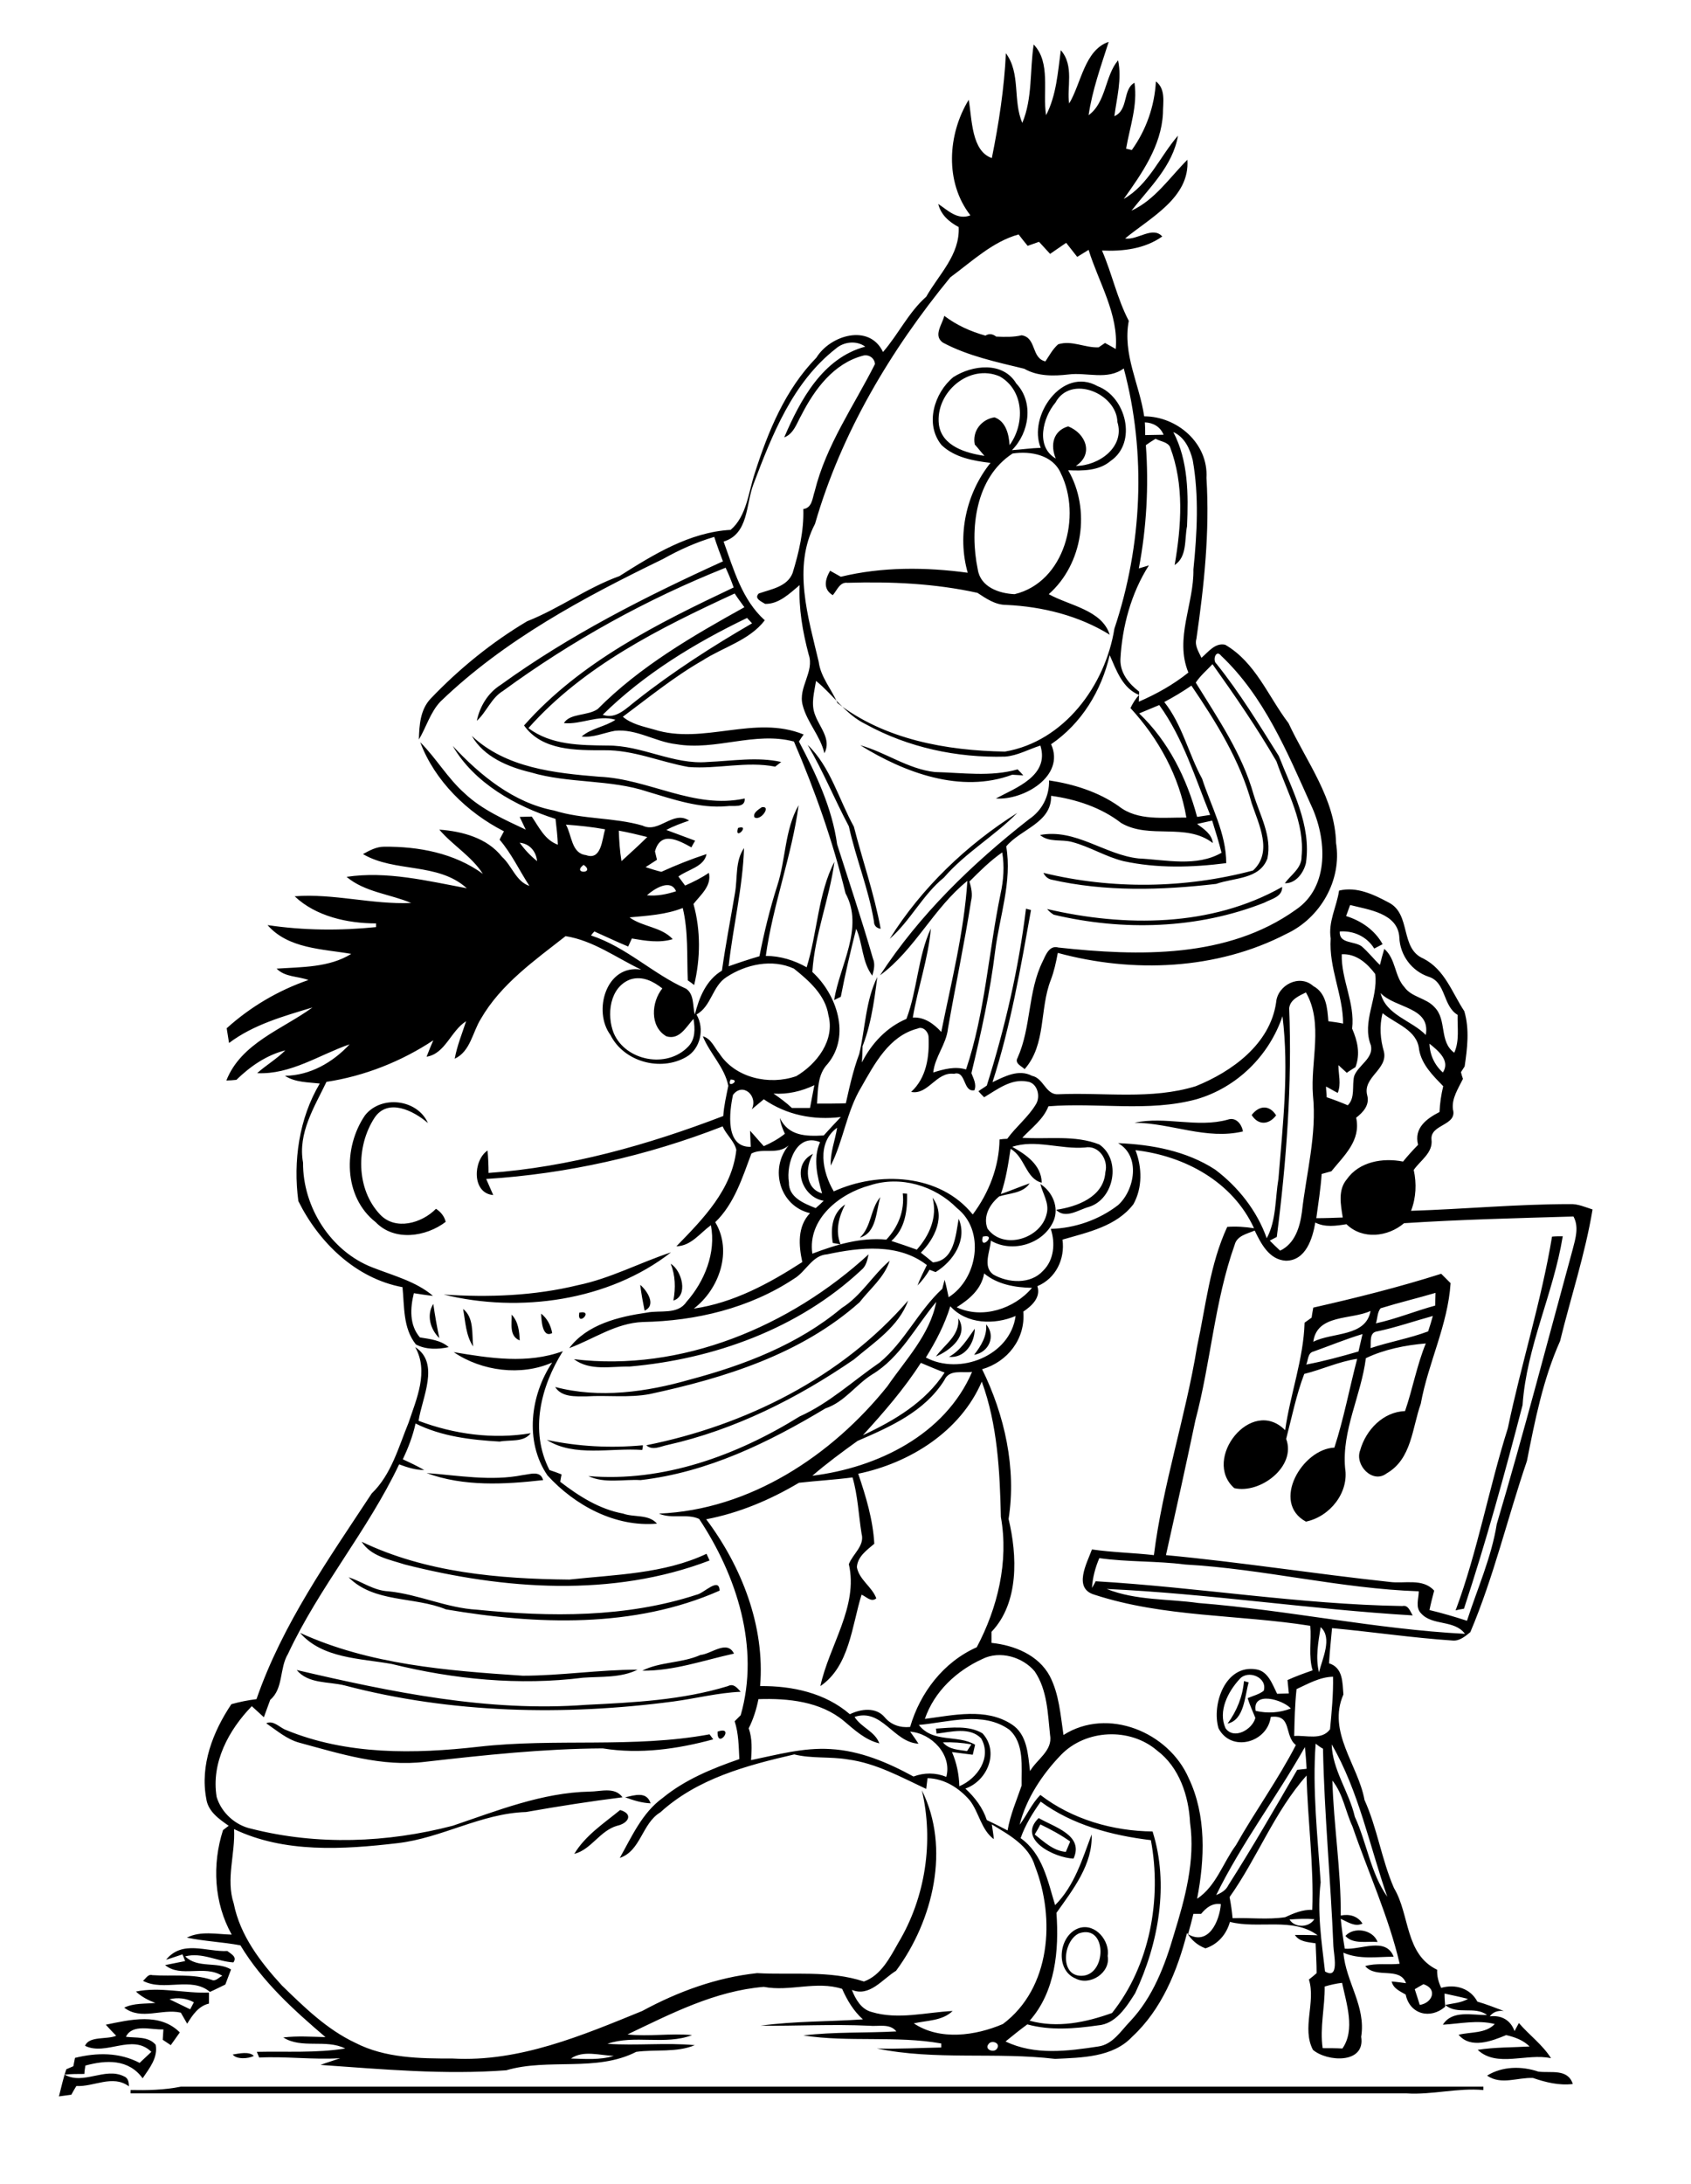 <?xml version="1.0" encoding="utf-8"?>
<!-- Generator: Adobe Illustrator 21.0.2, SVG Export Plug-In . SVG Version: 6.00 Build 0)  -->
<svg version="1.2" baseProfile="tiny" id="Layer_1" xmlns="http://www.w3.org/2000/svg" xmlns:xlink="http://www.w3.org/1999/xlink"
	 x="0px" y="0px" viewBox="0 0 505 652" overflow="scroll" xml:space="preserve">
<path d="M39,624c5,0.1,10,0,15-1c129.7,0,259.4,0,389,0l0,1c-7.8-0.7-15.3,1.5-23,1c-127,0-254,0-381,0V624 M444.1,619.7
	c4.5-2.8,10.3-2.9,15.3-1.2c3.7,0.5,8.8-1,10.3,3.7c-4.1,0.5-8.1-0.5-11.9-1.8C453.2,620.2,448.3,622.6,444.1,619.7 M69.5,613.4
	c1.9-0.3,4.9-1,6.3,0.4C74.2,614.7,70.6,614.9,69.5,613.4 M31.6,604.5c7.3-1.5,16.1-3.7,22.1,2.3c-0.9,1.3-1.8,2.5-2.7,3.8
	c-0.8-0.5-1.6-1.1-2.4-1.6c0.1-1,0.1-2.1,0.2-3.1c-3.6,0.2-9.2-1.8-11.2,2.2c3,0.4,6.7-0.2,8.9,2.4c0.7,3.9-1.9,7-3.9,10
	c-4.2-5.8-10.9-5.5-17.1-3.8c-0.1,0.6-0.3,1.9-0.3,2.5c-2,0-3.9,0-5.9,0.2c5.6,3.2,12-2.3,17.7,0.5c1.3,0.5,1.5,1.8,1.5,3
	c-4.9-3.6-10.4,0.2-15.7-0.1c-0.5,0.8-1,1.7-1.5,2.6c-1.2,0.2-2.5,0.3-3.7,0.5c0.7-2.7,1.3-5.5,2.2-8.1c0.5-0.2,1.6-0.7,2.1-0.9
	c0.1-0.6,0.4-1.9,0.5-2.5c6.5-1.6,13.2-1.7,19.3,1.5c1.2-1.1,2.3-2.2,3.5-3.3c-5.7-5.6-13.5,1.3-19.8-1.8c1.2-3,6.5-1.8,9.3-3
	C33.6,606.7,32.6,605.6,31.6,604.5 M50.6,596.9c2.1,1,4.1,2,6.2,3c0.3-0.5,0.8-1.6,1.1-2.1C55.7,596.6,53.1,596.3,50.6,596.9
	 M40.6,594.6c7.3-1.5,14.6,0.6,21.8,0.3c0,1.1,0,2.2,0,3.3c-3.1,0.7-4.9,3.4-6.5,6c-0.6-1.1-1.3-2.2-1.9-3.3
	c-5.6-1.3-11.9,2.4-16.9-1.5c2.9-1.4,6.2-1.1,9.3-1.4C44.3,597.2,42.3,596.2,40.6,594.6 M49.6,585.1c4.9-6,12-2.3,18.3-2.6
	c1.1,0.9,3,1.7,1.8,3.4c-4.9-0.3-9.4-3.1-14.4-1.8c3.8,3.7,9.5,1.4,13.7,3.9c-0.6,1.5-1.1,3-1.7,4.5c-1.5,0.7-3,1.5-4.6,2.2
	c-5.6-4.7-13.7,0-20-3.3c0.9-0.7,1.5-2.1,2.8-1.7c5.9,0.4,12-0.5,17.7,1.4c1.2,0.6,2.2-0.8,3.2-1.2c-5.5-3.4-12.3,0.7-17.1-3.2
	c2-0.4,4-0.8,6-1.2c-0.2-0.5-0.6-1.5-0.8-2C52.9,584,51.3,584.6,49.6,585.1 M401.8,578c2.4-2.8,8.2-2,9.6,1.8
	C408.3,579.5,404.1,580.6,401.8,578 M322.3,577.2c-4.8,2.1-6,12.8,0.7,12.7C330.6,589.8,330.7,574.4,322.3,577.2 M322.4,575.6
	c4.8-1.4,9.1,3.9,8.4,8.4c0.9,5-5.3,9-9.6,6.7C314.9,588.1,316.2,577.5,322.4,575.6 M309,547.7c2.8,2.2,5.6,4.9,9.3,5.2
	c0.3-0.8,1-2.3,1.3-3.1c-2.8-2-5.8-3.6-8.9-5.1C310.2,545.7,309.6,546.7,309,547.7 M310.2,542.8c4.6,2.7,13.6,5.1,10.4,12.1
	C314.9,554.7,303.6,549.1,310.2,542.8 M171.5,553.5c3.3-5.5,8.8-9.1,13.7-13.1c4.1,1.2,2.4,4-0.9,4.7
	C179.1,546.6,176.6,552.2,171.5,553.5 M186.7,536.6c2.8-0.6,6.4-1.9,7.6,1.8C191.7,538.3,189.1,537.5,186.7,536.6 M214.3,517
	C219.7,515.1,214.1,522.6,214.3,517 M79.5,514.5c2.2-1,4,1.3,5.9,2c18.2,7.5,38.3,7.2,57.6,5c22.9-2.6,46.2,0.5,68.9-3.7
	c0.3,0.4,0.8,1.1,1.1,1.5c-10.7,2.9-21.9,4.5-33,2.7c-17.7,0.1-35.4,2-53,4c-12.9,1.6-25.4-2.4-37.6-5.7
	C85.7,519.3,82.7,516.7,79.5,514.5 M371.5,501.9c0.3,0.1,1,0.3,1.4,0.4c-1.2,4.2-1.3,11.2-6.3,12.3
	C369.4,510.8,371.1,506.5,371.5,501.9 M88.6,498.6c28.3,6.6,57.2,12.6,86.4,10.4c14.3-0.7,28.7-1.4,42.4-5.6
	c1.7-0.9,2.8,0.6,3.8,1.7c-6.8,0.3-13.4,2-20.1,2.9c-32.6,4.3-66.3,3.6-98.2-4.8C98.1,502,92.1,502.8,88.6,498.6 M209.2,494.1
	c3.3-0.3,7.9-4.6,10-0.4c-9.1,2-18,5.2-27.4,5.1C197.1,496.1,203.6,496.6,209.2,494.1 M89.6,487.5c20.7,9.5,44,11.3,66.5,12.8
	c11.4,0,22.8-1.8,34.3-1.8c-5,2.5-10.9,2-16.3,2.4c-19,2.4-38.5,0.5-57.1-4.1C107.6,495.1,96.3,495.2,89.6,487.5 M104.1,470.9
	c4,1.3,7.5,4,11.9,4.2c9,0.9,17.4,5,26.5,5.5c21.8,2.2,44.5,2.4,65.6-4.5c2.1-0.4,6.7-5.4,6.8-1.2c-25.5,11.3-54.8,10.2-81.7,5.6
	C123.7,476.6,111.7,478.6,104.1,470.9 M108,460.3c19.1,9.2,41,11.1,62,11.3c13.8-1.5,28.3-1.7,41-7.7c0.2,0.5,0.7,1.5,0.9,2
	c-29,11.1-61.4,8.7-91,1.2C116.3,465.6,110.8,464.7,108,460.3 M127.4,439.8c9.5,0.7,19.2,2.5,28.7,0.6c2.1-0.2,5.3-1.5,6.1,1.5
	C150.7,443.2,138.5,443.9,127.4,439.8 M163.3,429.9c9.4,2,19.1,2.5,28.7,1.6c0,0.3-0.1,1-0.2,1.4
	C182.5,432.2,171.5,435.1,163.3,429.9 M135.5,403.7c10.8,1.8,22,3.6,32.6-0.3c-6.6,10.5-10,23.8-4,35.5c1.2,0.4,2.4,0.8,3.6,1.3
	c-0.1,0.7-0.3,1.4-0.4,2.2c5.6,4.3,11.7,8.2,18.8,9.5c3.3,1.2,7.6,0.1,10.1,3c-12.4,1.1-24.5-5.4-32.7-14.4
	c-6.9-10.1-5.1-24,1.4-33.7C155.6,410.9,143.9,409.4,135.5,403.7 M283.4,405.1c3.5-1.9,5.5-5.3,7.7-8.4
	C291.1,400.9,288.2,405.6,283.4,405.1 M294.5,395.4c3,3.5,0.8,8.4-3.6,9.1C293,401.8,294.8,398.9,294.5,395.4 M286.2,393.6
	c3.2,5.1-2.4,9.6-6.7,11.4C282.2,401.3,286.6,398.8,286.2,393.6 M161.6,392.2c1.8,1.4,2.9,3.5,3.3,5.8
	C161.9,399.6,161.7,394.1,161.6,392.2 M152.8,392.5c2,2.1,2.3,5,2.4,7.7C152,398.9,152.9,395.2,152.8,392.5 M173,391.9
	C177.6,391,172.2,396.5,173,391.9 M138.3,390.8c3.3,2.6,2.6,7.4,3,11.2C139.1,398.7,139,394.6,138.3,390.8 M131.2,399.5
	c-2.7-2.6-3.9-6.9-1.8-10.2C129.9,392.8,130.5,396.2,131.2,399.5 M193,431.5c29.5-5.9,58.3-20.2,78.2-43.2
	c-2.8,7.8-10.2,12.5-16.2,17.6c-16.9,11.6-35.6,21-55.6,25.5C197.3,431.8,194.9,433.2,193,431.5 M191.2,383.6
	c2.1,1.8,4.9,6.1,1.3,7.7C192,388.8,191.5,386.2,191.2,383.6 M392.3,403.5c-1.8,0.4-1.6,2.6-2.2,3.9c5.3-1,10.4-2.4,15.6-3.9
	c0.4-1.7,0.8-3.4,1.2-5.2C401.9,399.8,397.1,401.8,392.3,403.5 M411.3,397.5c-2.5,0.3-1.8,3.3-2,5c5.7-1.9,11.6-2.9,17.2-5
	c0.5-1.5,1-3.1,1.4-4.6C422.4,394.4,417,396.3,411.3,397.5 M392.2,400.6c5.7-2.9,15.7-1.4,17.1-9.2
	C403.5,394.1,393.3,392.3,392.2,400.6 M412.3,390.6c-1,1.2-0.9,3-1.4,4.5c6-1.3,11.8-3.7,17.7-5.3c0-1.3,0.1-2.5,0.1-3.8
	C423.3,387.6,417.8,388.9,412.3,390.6 M392.2,390.4c12.8-2.9,25.6-6.1,38.2-10.1c0.9,0.9,1.9,1.9,2.8,2.8c-0.8,12.5-6.7,23.8-8.9,36
	c-2.6,7.3-2.7,16.5-10.2,20.8c-4.2,3.2-9.6-2.5-7.9-6.9c1.7-6.1,6.9-11.5,13.4-11.7c2.3-6.7,3.5-13.6,6.2-20.2
	c-6.1,0.5-12.5,1.8-17.9,4.4c-1.4,11.1-7.2,21.5-6.2,32.8c1.2,7.3-4.5,14.5-11.7,16c-10.5-5.7-1.1-21.7,8.5-22.1
	c2.8-8.6,4.5-17.7,6.8-26.5c-5.5,0.8-10.5,3.2-15.8,4.5c-2.4,6.3-3.7,12.9-5.4,19.4c3.1,8.2-7.7,16.5-15.5,14.7
	c-9.7-8.6,5.1-27.5,15.2-17.3c1.5-10.7,5.5-21.3,5.8-32.1c0.7-0.5,1.4-1,2.1-1.5C391.8,392.6,392,391.5,392.2,390.4 M200.3,377.3
	c3.4,2.1,5.3,9.6,0.8,11C201.8,384.5,201.7,380.8,200.3,377.3 M251.4,390.5c5.8-3.6,9.2-9.8,14.3-14.1c-1.6,5-5.9,8.4-9,12.4
	c-17.4,15.5-40.3,22.6-62.6,27.4c-6.3,1.2-12.7,0.3-19,0.7c-3.2,0-7.4,0.3-9.3-2.8c13.2,3.5,27.3,1.5,40.2-2.2
	C222.2,407.6,238.4,401.4,251.4,390.5 M171.4,405.8c32.1,3.9,64.6-9.8,88-31.3c-0.4,1.7-0.7,3.5-2.2,4.7
	c-18.7,17.5-44,26.6-69.2,28.8C182.5,407.9,176.2,409.4,171.4,405.8 M172.6,383.7c9.7-2,18.4-6.7,27.8-9.8
	c-18.6,14.5-45.2,18.2-67.9,12.6C145.9,387.4,159.5,386.9,172.6,383.7 M463.5,369.2c1.1-0.1,2.2-0.1,3.2-0.1
	c-2.8,17.2-10.8,32.9-12,50.4c-5.3,20.4-10.9,40.8-17.5,60.8c-0.6,0.1-1.8,0.3-2.5,0.5c6.6-17.7,9.9-36.4,15.6-54.4
	C454.3,407.2,460.3,388.5,463.5,369.2 M248.7,371.1c-0.7-4.3-0.2-8.9,3.7-11.5c-1.9,3.7-3,7.8-1.4,11.9
	C250.4,371.4,249.3,371.2,248.7,371.1 M256.8,369.5c3.5-3.3,3.1-8.6,6.1-12.1C261.6,361.6,261.8,368.1,256.8,369.5 M338.8,335.2
	c9.2-2,18.7,1.6,27.8-0.9c2.5-0.9,4.2,1.3,4.6,3.5C360.3,340.4,349.8,335.3,338.8,335.2 M373.8,332.9c2.2-2.9,5.3-3.1,7.3,0.1
	C379,335.8,375.8,336.1,373.8,332.9 M109,333c4.8-6.1,15.6-4.9,18.8,2.3c-4.3-3.7-12-7.6-16-1.5c-5.5,8.5-5.5,21.2,1.7,28.8
	c4.6,4.9,12.5,2.6,16.7-1.7c1.4,0.9,2.5,2.2,2.9,3.9c-5.9,4.5-15.3,5.9-20.9,0.1C102.5,357.3,102.5,342.5,109,333 M256.6,314.7
	c1.8-7.6,1.9-16,5.4-23C261,299.5,259.9,307.6,256.6,314.7 M312.7,271.4c23.2,5.4,49,5.4,70.2-6.6c0.1,3-3.3,3.6-5.3,4.7
	c-20,7.9-42.2,8.5-62.9,3.6C313.9,272.6,313.3,272.1,312.7,271.4 M220.4,247.2C224.3,246,219.2,251.3,220.4,247.2 M265.7,280.3
	c9.5-15.2,23-28.1,38.1-37.6c-6.8,6.9-15.5,11.9-21.9,19.3C275.5,267.2,271.9,274.9,265.7,280.3 M227.5,241c3-0.5-0.4,4.3-2.2,3
	C224.8,242.7,226.5,241.7,227.5,241 M256.9,222.5c7.6,2.1,14.2,7.1,22.3,8c8.3,0.2,16.6,1.5,24.7-0.8c0.4,0.4,1.3,1.3,1.7,1.8
	c-1.1-0.1-2.2-0.1-3.3-0.2C287,237,270.1,230.7,256.9,222.5 M241.2,222.4c6.8,6.5,9.3,16.3,13.8,24.4c2.6,10.2,6.1,20.1,8,30.5
	c-1.3-0.2-2-1-2-2.2c-1.6-9.7-5.4-18.8-7.5-28.4C249.2,238.6,245.8,230.2,241.2,222.4 M140.9,219.7c10.2,9.6,24.7,11.1,38,12.2
	c14.8,0.6,28.4,9.8,43.5,6.5c0.2,3-3.5,2-5.4,2.3c-8.1,0.7-15.8-2-23.5-4.3c-11.3-3.8-23.6-2.4-35-5.8
	C151.8,229,144.5,226,140.9,219.7 M302.4,135.4c-11.1,7.2-12.9,22.6-10.4,34.6c0.8,5.3,6.4,7.2,11,7.4c15-3.6,20.1-23.4,13.8-36.1
	C314.4,135.8,307.8,134.6,302.4,135.4 M315.2,120.2c-3.8,4.5-6,13.2,0.1,16.7c-1.7-4-0.8-8.3,3.7-9.6c5.3,2.1,7.7,8.3,2.3,11.8
	c6.8,0,14.7-5.6,12.4-13.1C333.5,117.5,319.8,111.7,315.2,120.2 M280.4,126.8c0.9,6.4,8.1,8.5,13.6,9.3c-1-1.1-1.9-2.3-2.9-3.4
	c-0.8-4,2-7.5,5.9-8.1c3.4,1.2,4.3,5.1,4.5,8.3c4.6-6.3,4.4-16.3-2.9-20.5C289.5,108.4,279.2,117.2,280.4,126.8 M284.7,112.6
	c5.6-3.6,14.8-4.8,18.8,1.9c5.3,5.6,3.9,14.7-1.3,19.9c2.9-0.2,5.7-0.6,8.6-0.7c-3.9-9.4,6.4-24.4,17-18.4
	c8.5,3.2,11.9,16.8,3.9,22.3c-3.5,3-8.4,3-12.7,2.8c6.8,11.7,4.4,28-5.8,37c6.1,3.4,15.9,4.7,18.2,12.1c-9.2-5.7-20.1-8.4-30.9-8.9
	c-3.3,0-6-1.9-8.6-3.6c-12.7-2.8-25.8-3.4-38.8-3c-2.3-0.3-3.1,2.2-4.4,3.7c-3-1.8-2.3-4.7-0.8-7.3c1.1,0.6,2.1,1.2,3.2,1.8
	c12.3-3,25.4-2.9,37.9-1.2c-3.2-11.2-0.5-23.7,6.8-32.8c-5.1-0.6-10.7-1.6-14.6-5.3C276.1,126.7,279,117.3,284.7,112.6 M170.5,614.6
	c4.3,0.1,8.7,0.5,12.8-0.8C179.2,613.7,174.2,612,170.5,614.6 M295.2,610.3c-1.3,1.6,1.6,2.7,2.5,1.4
	C299,610,296.1,608.9,295.2,610.3 M422.5,593.9c0.5,1.5,1,3.1,1.5,4.7c3.8-0.6,5.4-4.8,1.1-6.2C424.5,592.7,423.2,593.5,422.5,593.9
	 M395.6,593.1c0.1,6.1-1.5,12.2-0.6,18.4c2,0,3.9,0,5.9,0.1c3.9-5.6,1.2-13.4-0.1-19.6C399,592.2,397.3,592.6,395.6,593.1
	 M385.1,573.1c1.6,2.6,5.9,2.4,7.4-0.1C390.1,572.8,387.6,572.9,385.1,573.1 M358.7,571.4c-0.8,0-1.5,0-2.3,0c-0.5,2-1,4-1.6,6.1
	c6.2,3.5,9.4-4,9.8-9C362,568.1,360.2,569.6,358.7,571.4 M304.8,548.8c6.6,4.7,8.1,12.8,10.3,20c5.8-5.8,8.1-13.7,10.9-21.1
	c0.4,8.9-5.6,16.5-10.5,23.4c0.8,11.2-0.3,23.5-8,32.2c8.3,2.3,16.8,0.5,24.6-2.3c11.3-14.2,14.9-34,11.6-51.6
	c-11.6-1.4-23.4-4.5-32.9-11.5C308.4,541.3,306.2,544.8,304.8,548.8 M367.2,566.4c0.4,2.1,0.7,4.1,0.9,6.3
	c5.2-0.2,10.5,0.5,15.7-0.3c2.6-1.2,5.2-2.3,8.1-2.2c0.5-13.4-1.4-26.7-1.7-40.1C380.6,540.9,375.5,554.7,367.2,566.4 M404.6,542.4
	c3.6,7.8,4.7,16.8,9.7,23.9c-5.3-15.2-8.5-31.5-16.6-45.5C397.9,528.4,402.9,535,404.6,542.4 M363.2,565.8c1.4-0.6,2.9-1.4,3.6-2.9
	c7.2-11.3,13.9-22.9,20.6-34.5c0.7-0.1,2.1-0.2,2.8-0.3c-0.1-2.2-0.3-4.4-0.5-6.5C381.3,536.5,370.8,550.3,363.2,565.8 M392.9,520.6
	c-1,13.8,0.6,27.7,1.5,41.4c-1.1,8.9,0.3,17.8,1.3,26.6c4.4,2.6,2.6-5.1,2.5-7.6c-0.8-19.6-2.7-39.2-3.1-58.9
	C394.5,521.8,393.4,521,392.9,520.6 M281.6,520.2c1.8,2.2,4.7,2.2,7.2,2.6c0.3-0.5,1-1.5,1.3-2C287.3,520.3,284.4,520.1,281.6,520.2
	 M316.9,523.9c-5.6,5.8-10.4,13-12.4,20.9c2.2-2.9,3.6-6.3,6.2-8.9c9.5,7.3,21.7,10.8,33.5,10.9c5,15.7,1.8,33.5-5.2,48.3
	c-2.6,4.1-5.8,9.2-11.1,9.6c-7,1-14.2,1.6-21.1-0.3c-2.2,1.6-4.4,3.4-6.5,5.1c8.7,4.2,18.5,2.9,27.7,1.5c4.3-0.6,6.7-4.6,9.5-7.5
	c6.8-7.2,10.4-16.7,13.1-26c3.3-10.7,6.4-22,4.8-33.3c-0.4-8-3.2-16.6-9.9-21.6C337.4,515.7,324.3,516.3,316.9,523.9 M274.4,515
	c4.3,5.5,11.5,2.8,16.8,5.9c-0.2,0.8-0.5,2.3-0.7,3c-2.1-0.3-4.1-0.5-6.2-0.8c1.4,3.2,2.1,6.7,2.2,10.2c5.4-2.3,9.8-8.6,6.5-14.3
	c-3.4-3.5-9-1.9-13.3-1.4l-0.2-1.5c4.6-0.3,9.9-1,13.9,1.4c5.1,5.5,1.5,14.2-5.1,16.5c2.8,2.6,5.2,5.7,6.4,9.4c2.1,1,4.1,2,6.2,3.1
	c0.8-4.7,2.7-9,4.2-13.4c-0.1-5.6,0.9-12.6-3.7-16.7C293.5,510.8,283.4,514.2,274.4,515 M375,510.8c3.5,0.8,7.1,0.6,10.5-0.7
	C383.1,507.4,373.9,504.8,375,510.8 M226.5,507.3c-0.6,3-1.5,5.9-2.9,8.7c1.1,3.1,0.9,6.3,0.7,9.5c7.8-1.6,15.6-3.8,23.7-3.3
	c8.9,0.5,17.1,4,24.8,8.2c3.2-1.2,6.6-1.2,9.8,0.1c1.8-6.6-4.4-13-10.8-13.5c0.9,1.2,1.7,2.4,2.5,3.6c-7.5-0.4-10.9-10.7-19.1-8
	c2,3.2,6.1,4.3,7.4,7.9c-4.2-1-7.4-4-10.6-6.7C245,508,235.4,507,226.5,507.3 M387.2,504.3c-0.5,4.6-0.6,9.3-0.7,14
	c3.5-0.3,8.2,1.4,10.7-2c0.5-5.2,1-10.5,0.9-15.7C394.1,500.7,390.7,502.7,387.2,504.3 M370.2,501.3c-3.5,3.8-6.5,9.6-4.2,14.7
	c2.5,3.5,8,0.4,8.9-3.1c-0.8-2-1.7-3.9-2.3-5.9c1.6-0.7,3.4-1.1,4.8-2.2C378.6,500.8,372.7,498.4,370.2,501.3 M293.4,495.3
	c-7.7,3.5-14.4,9.7-17.2,17.9c8.5-1.1,18.2-3.4,25.9,1.6c4.7,3,4.9,9,5.5,14c2-3.5,6.8-6.1,6-10.7c-0.7-6.5-0.8-13.5-4.6-19.1
	C305.4,494.7,298.6,492.7,293.4,495.3 M394.4,485.8c-0.7,4.5-1.6,9-0.5,13.5C394.9,495.2,398,489,394.4,485.8 M328.3,465.2
	c-1.2,2.8-2,5.8-2.2,8.9c0.3-0.5,0.9-1.5,1.1-2c30.6,1.8,60.9,6.9,91.6,7.4c1.8-0.4,2.3,1.6,3.1,2.8c-30.5-1.8-60.9-6.5-91.4-7.9
	c8.8,3.5,18.3,2.9,27.4,4.2c26.7,2.1,52.8,7.8,79.6,9.2c-3.2-4.3-9.7-2.3-13.1-6.1c-1.8-1.8-0.7-4.4-0.7-6.6
	c-23.5-0.8-46.4-6.7-69.8-8C345.4,466,336.8,466.4,328.3,465.2 M293.2,412.5c-6.4,14.9-21.5,24.3-36.9,27.5
	c2.3,6.8,4.4,13.7,4.8,20.9c-2.2,1.9-5,3.8-5.2,7c0.7,3.8,4.5,5.8,5.8,9.3c-1.5,1.3-3-0.5-4.4-1.1c-2.9,9.3-3.6,21.4-12.3,27.3
	c2.6-12.1,11.4-23.8,8.5-36.4c1.2-3.1,4.8-5.5,3.8-9.1c-0.9-5.6-1.1-11.3-2.7-16.8c-5.3,0.7-10.7,1-16,1.6
	c-8.6,5.1-17.8,9-27.7,10.9c10.6,14.1,17.6,32,16.1,49.8c9.5-0.1,19.4,2,26.8,8.4c3.3-1.6,7.8-2.2,10.4,0.9c1.9,2.3,4.7,3.2,7.6,2.9
	c3-10.3,10-19.4,19.9-23.8c6.2-11.7,9.6-25.5,7.2-38.9C298.6,439.4,297.9,425.3,293.2,412.5 M282,412.1
	c-5.9,9.4-16.2,13.9-25.9,18.1c-4.6,3.3-9.2,6.7-13.5,10.4c19.4-2.4,39.6-12.2,47.7-31C287.4,410,283.5,408.7,282,412.1 M275,406.9
	c-5,7.8-11.1,14.8-17.3,21.6c9.4-4.4,18.6-9.8,24.4-18.7C279.7,408.9,277.4,407.9,275,406.9 M283.8,390c-1.7,5.5-4.3,10.5-7.3,15.3
	c10.1,5.4,25.2-0.5,26.8-12.4C297,395.6,288.7,395.4,283.8,390 M293.9,380.2c-0.8,4.7-4.4,7.7-8.2,10.1c7.6,3.6,17.2,0.5,22.5-5.8
	C303.1,384.4,297.9,383.5,293.9,380.2 M293.5,369.2C292.4,373.8,298.1,368.2,293.5,369.2 M419.3,365.2c-4.8,4.1-12.4,5-17.2,0.3
	c-3.1,0.5-6.4,1-9.3-0.5c-0.8,4.7-2.8,11.4-8.8,11.4c-5-0.3-7.4-5.1-9.3-9c-2.3,1-5.3,1.5-6,4.3c-6,16.9-7.1,35-11.7,52.3
	c-2.8,13.4-5.8,26.9-8.8,40.3c22.3,2.1,44.5,5.6,66.8,8c4.4,0.6,9.9-1.2,13.3,2.6c-0.5,1.9-1,3.8-1.4,5.8c3.8,0.9,7.5,2,11.2,3.2
	c3.1-9.6,7.3-18.9,8.9-28.9c8.1-27.3,15.2-54.7,22.7-82.1c0.8-3.1,1.9-6.6,0.2-9.7C453.1,363.7,436.1,364.1,419.3,365.2
	 M339.1,343.4c2,5.2,2.1,11.2-0.6,16.1c-5,6.6-13.6,8.4-21.2,10.6c0.8,5.8-2,11.6-7.5,13.9c1.1,3.4-1.7,5.9-4.2,7.6
	c0.7,8.1-4.7,15-12.3,17.2c6.7,13.6,10.3,29.6,7.9,44.7c2.6,10.8,3.2,25-5.1,33.7c0,1.1,0,2.2,0,3.3c6.8,0.7,14,3.6,17.4,9.9
	c2.8,5.4,3.2,11.6,4.1,17.6c13.2-8.4,31.4-0.9,37.4,12.9c5.3,11.1,4.8,24.2,2.5,36c5.7-3.8,7.7-10.7,11.6-16
	c5.7-10.1,12.6-19.6,17.9-29.9c-3.6-2.8-1-9.2-7.5-8.4c-1,7.7-11.8,10.7-15.6,3.4c-2.1-7.1,2-19.1,11.2-17.6
	c3.6,0.5,4.9,4.5,6.3,7.3c1.1,0,2.3-0.1,3.5-0.1c-0.1-1.3-0.3-2.7-0.4-4c2.4-1.1,4.9-2,7.5-2.9c-1.3-4.3-0.3-8.9-0.7-13.3
	c-21.4-3.4-43.7-2.5-64.5-9.3c-6.4-1.9-2.2-9.4-0.7-13.5c6.2,0.9,12.4,1,18.5,1.7c2.6-20.8,9.5-41.4,12.9-62.3
	c2.6-12,3.8-24.5,9-35.7c2.7-0.2,5.4,0,8,0.4C368.1,352.8,353.8,345.1,339.1,343.4 M224.4,344.4c-2.7,7.2-5.1,15-10.8,20.5
	c5.2,8.6,1.2,20-6.4,25.8c11.8-1.7,22.5-7.5,32.4-13.9c-1.1-5-1.5-10.6,2.3-14.6c-9-2.1-12.2-13.2-6.4-20.2
	C232.1,344.9,227.8,342.6,224.4,344.4 M235.6,353c-0.1,4.5,4.5,6.3,8,7.7c0.8-0.7,1.6-1.4,2.4-2.2c-6.6-1-9.9-10.8-3.2-14
	c-2.3,3.9-2.5,10.3,2.7,11.8c-1.4-5-2.8-10.3-0.6-15.3C237.8,338.1,234.7,347.5,235.6,353 M218.9,326.9c-1.1,5.1-2.4,15.7,5.3,15.5
	c-0.1-1.6-0.1-3.2-0.2-4.8c1.4,1.5,2.7,3.1,4.1,4.6c2.3-1,4.4-2.2,6.3-3.7c-0.7-1.5-1.3-3-1.5-4.7c2.6,5.4,7.8,5.5,13.1,5.2
	c1.7-1.9,3.4-3.7,5.1-5.5c-8.2,1-16.2-0.6-23-5.3c-1.2,1-2.4,2-3.6,3C226.5,327.2,221.8,323,218.9,326.9 M231,326.5
	c1.9,1.3,3.8,2.7,5.5,4.3c1.8,0,3.6,0,5.4,0c0.4-2.3,0.9-4.6,1.3-6.8C239.4,325.8,235.2,326.8,231,326.5 M218.2,322.3
	C216.7,325.3,221.6,322.4,218.2,322.3 M426.9,311.6c0.1,3.3,1.5,6.4,4,8.6C433.2,316.7,429.5,313.7,426.9,311.6 M357.3,328.2
	c-14.4,3.9-29.5,0.9-44.2,2.1c-1.5,3.9-5,6.4-7.8,9.4c7.7,0.5,15.7-0.9,23,2c6.6,4.5,4.5,16.2-3,18.6c-3.1,0.8-7.1,3.8-9.9,0.9
	c6.2-0.9,14.2-3.8,14.7-11.2c1-3.8-2-8.2-6.1-7.4c-7.2,0.6-14.9-2.5-21.7-0.2c4.1,2.3,8.7,5.4,8.8,10.7c-4.8-1.2-5-7.7-9.3-10.1
	c-0.7,4.6-1.4,9.2-2.9,13.5c2.9-1,5.7-2.2,8.6-3.2c-2,3-6,2.9-9.1,3.9c-2.8,2.3-4.9,5.9-3.5,9.6c4.7,6.6,16.1,3,17.7-4.5
	c0.8-3.1-1.2-5.9-1.9-8.8c3.6,2.3,5.7,7,3.9,11.1c-3,6.8-12.3,9.6-18.7,5.8c-0.2,3.3-2.5,7.7,0.7,10.1c4.5,2.6,11.2,3,14.9-1.1
	c3.3-3.2,3.7-8.3,2.3-12.5c7.2-0.2,14.4-2.7,20.1-7.1c5-4.5,6.8-14.7,0-18.5c10,0.4,20.4,2.3,29,7.9c6.9,5.2,12.5,12.3,15.4,20.5
	c2.9-5.4,2.5-11.9,3.5-17.8c1.3-16.1,3.2-32.4,1.2-48.5C379,315.2,369.4,324.7,357.3,328.2 M412.9,302.5c-1,3.8-0.7,7.8,0.4,11.5
	c1.2,5.3-6.4,7.6-5,13c0.8,2.9-1.2,5.1-3.3,6.7c1.5,6.8-3.6,11.3-7.4,16c-1,0.3-1.9,0.5-2.9,0.8c-0.3,4.4-1,8.8-1.6,13.2
	c2.6,0,5.3-0.1,7.9-0.2c-0.6-3.8-1.5-8.2,1.2-11.4c3.7-5.3,10.8-6.5,16.8-5.3c1.4-1.7,2.9-3.4,4.5-5c-1.3-5,2.5-7.8,6.4-9.8
	c0.1-2.6,0.5-5.2,1.1-7.7c-3-3.1-6.4-6.4-7.2-10.9C423.3,307.5,416.8,305.7,412.9,302.5 M412.3,296.5c1.6,6.6,9.2,8.1,13.5,12.5
	C427.3,300.6,416.7,301.1,412.3,296.5 M385,301c0.9,22.8-0.8,45.6-3.7,68.3c-0.5,0.3-1.6,0.8-2.1,1.1c1,1,2,2,3.1,3
	c4.4-2.1,5.9-7,6.5-11.5c1.3-11.6,4.5-23.1,3.3-34.9c-0.8-10.1,3.2-21.5-2.1-30.7C388,297.3,385.3,298.4,385,301 M188.3,292.4
	c-6.3,2.3-7.2,10.7-5,16.1c3.6,8.3,15.9,10.6,22.2,4c2.2-2.2,2.1-5.4,1.6-8.3c-2.2,2.4-4.2,6.4-8.1,5.2c-5-2.9-4.5-10.2-1.2-14.3
	C195.1,293,191.9,291.3,188.3,292.4 M400.7,284.9c-0.2,7.6,4,14.5,3.1,22.2c1.6,3.7,2.5,7.5,1,11.5c-0.9,0.6-1.8,1.1-2.6,1.7
	c-0.6-0.6-1.9-1.7-2.5-2.3c0,2.8,0.9,5.6-0.2,8.3c-1.2-0.6-2.3-1.3-3.5-1.9c0,0.8,0.2,2.4,0.2,3.2c2.1,0.7,4.2,1.5,6.3,2.4
	c2.3-2.3,1.2-5.8,1.9-8.7c1.2-3.3,5.9-5.3,5-9.2c-2.8-7.1,2.2-14,1.3-21.3C408.2,287.5,405,284.7,400.7,284.9 M403.2,270.2
	c-0.4,1.1-0.8,2.2-1.2,3.3c4.5,1.4,8.6,4.2,10.9,8.4c-0.6,0.3-1.9,1-2.5,1.3c-2.2-3.6-6.2-5.4-10.3-5.1c-0.2,3.7,4.2,2.8,6.5,4.4
	c2,1.7,3.6,3.8,5.5,5.6c0.4-1.6,0.8-3.2,1.3-4.8c3.5,3,3,8.1,6,11.4c2.2,3.1,6.5,3.2,9,6c3.8,3.8,1.3,10.3,5.9,13.6
	c1.6-3.6,0.9-7.5,1-11.3c-4.5-2.7-3.4-9.8-8.7-11.4c-5-1.7-8.5-6.4-8.7-11.7C417.5,272.6,408.6,271.6,403.2,270.2 M193.2,267.3
	c3,0.3,5.9-0.3,8.7-1.2C200.3,262.2,195.3,265.4,193.2,267.3 M174.3,258.2C170.6,261,178,260.9,174.3,258.2 M289.5,263.2
	c0.6,1.9,1,3.9,0.5,5.8c-2,12.8-4.7,25.4-6.9,38.1c-0.5,4.7-3.9,8.4-4.4,13.1c3.2-1,6.5-1.9,9.8-0.9c5.7-17,6.7-35,10.3-52.4
	c0.9-4.1,1.2-8.3,0.5-12.4C295.7,257,292.6,260.1,289.5,263.2 M155.2,251.6c1.5,2.1,3.2,3.9,5.2,5.5
	C160.1,254.2,158.2,251.9,155.2,251.6 M184.8,248c0.1,3,0.3,6.1,0.8,9.1c2.6-2.4,5.2-4.7,7.7-7.2C190.5,249.2,187.6,248.5,184.8,248
	 M169,246.2c1.8,3.1,1.6,8.6,6,9.1c4.6,1.7,4.8-4.7,5.7-7.7C176.9,246.9,173,246.5,169,246.2 M340.2,213
	c8.7,8.3,14.2,19.3,17.3,30.9c1.3-0.2,2.6-0.4,3.9-0.6c-4.5-11.1-8.1-23-15.2-32.8C344.2,211.3,342.2,212.2,340.2,213 M180,213.4
	c4,1.5,7.2-2.1,10.1-4.3c10.9-8.6,22.6-16.1,34.5-23c-0.4-0.4-1.1-1.2-1.5-1.6C207.5,192,192.4,201.2,180,213.4 M350.4,129
	c4.5,8.6,4.5,18.6,4.1,28.1c-0.8,3.9,0.1,9.1-3.7,11.6c2-11.7,2.9-24-1.4-35.3c-0.8-1.5-2.9-1.6-4.3-2.4c-1,0.6-1.9,1.2-2.9,1.9
	c0.9,12.3,0.2,24.7-2.1,36.8c0.8-0.2,2.3-0.7,3-0.9c-5.3,8.3-8,18.3-8.5,28.1c-0.1,4.1,2.6,7.3,5.6,9.6c0,0.8-0.1,2.2-0.1,3
	c5.3-2.3,10.3-5.1,14.8-8.7c-4.2-10.2,1.7-20.5,1.5-30.8c1.1-10.8,1.7-21.9-0.2-32.6C355.4,134.1,353.8,130.5,350.4,129
	 M341.9,126.1c0.1,1.3,0.1,2.5,0.1,3.8c1.8,0,3.7-0.1,5.5-0.1C346.5,127.4,344.4,126.2,341.9,126.1 M283.8,82.8
	c-17.8,21.7-32.6,46.5-40.4,73.6c-6.8,12.9-2,28,1.1,41.2c0.6,4.6,3.8,8.1,5.6,12.3c14.1,10.9,32.5,14.2,50,14.5
	c17.7-3,30-19.8,32.7-36.7c8.3-24.8,9.6-52.3,2.8-77.7c-4.9,3.6-11,1.1-16.5,1.8c-4.4,0.5-9.2,0.6-13.2-1.7
	c-8.2-2-16.8-3.8-24.3-7.8c-3-2.1-0.2-5.4,0.4-8c3.7,2.8,7.9,4.7,12.3,5.9c1.1-0.7,2.2-0.5,3.2,0.3c2.6,0.1,5.1,0.2,7.6-0.4
	c4.5,0.7,2.8,6.8,7.1,7.8c1.2-1.8,2.2-3.7,3.8-5.1c4.1-1.3,8,1.1,12.1,0.9c0.5-0.3,1.4-1,1.9-1.3c1.1,0.6,2.2,1.2,3.2,1.8
	c0.9-10.4-5.1-19.9-8.1-29.6c-1.1,0.7-2.3,1.4-3.4,2.1c-1.1-1.4-2.2-2.8-3.3-4.2c-1.6,1.1-3.2,2.2-4.8,3.3c-1.1-1.2-2.2-2.4-3.3-3.6
	c-1.1,0.4-2.3,0.8-3.4,1.2c-0.9-1.1-1.8-2.2-2.7-3.4C296.5,72.1,290.2,78.1,283.8,82.8 M319.3,30.9c3.6-6,4.6-16,11.8-18.4
	c-2.3,7.2-4.9,14.4-6,21.9c5.3-3.9,4.8-11.6,8.8-16.4c1.2,5.6-0.4,11.2-1.1,16.7c4.3-1.9,2.4-8,6-10c1,6.8-1.4,13.2-2.5,19.7
	c0.4,0.1,1.3,0.3,1.7,0.4c4.3-6,6.8-13.1,7.2-20.5c3,2.3,2.1,6.3,2.1,9.6c-0.5,9.7-6.3,17.9-11.7,25.5c7.5-4.3,10.8-12.7,16.2-18.9
	c-1.6,9.1-8.5,15.5-13.9,22.4c7-3.2,11.4-9.9,16.7-15.2c0.8,11.3-11.1,17.3-18.6,23.5c3.7,0.6,8.2-3.8,11.1-0.6
	c-5.2,3.7-11.8,4.5-18,4.2c3,6.9,4.5,14.3,8,21c-1.9,10,3.2,18.9,4.6,28.5c9.8,0,19.2,8,18.6,18.4c1,16.1-0.7,32.1-3,48
	c-0.6,2.1,0.7,3.9,1.5,5.7c2-1.7,4.1-4.6,7.1-3.9c9.1,5.3,12.8,15.4,18.9,23.4c5.4,11.6,13.9,22.5,14.2,35.8
	c1.8,11.1-4.7,22.4-14.8,27.1c-20.8,10.8-45.9,11.8-68.3,5.7c-0.5,2.7-1.1,5.5-2.1,8.1c-3.4,8.7-1.3,19.2-7.8,26.6
	c-0.9-0.9-3.1-1.7-2.1-3.4c4.1-9.2,3-19.7,7.5-28.8c0.9-1.9,2-4.9,4.7-4.1c23.9,2.6,50.5,3.3,70.9-11.3c10.2-6.9,9.2-21.4,4.5-31.3
	c-7.1-15.8-14-32.4-26.8-44.5c-1.6-2.1-2.7,1.4-1.4,2.4c6.9,8.6,12.7,18.1,18.6,27.5c4,10.2,9.8,20.7,8.1,32c-0.7,2.9-3,6.1-6.3,6
	c1.8-2.5,5.1-4.5,5-8c1-10.1-4.3-19.1-7.5-28.4c-5.8-10-12.4-19.6-19.1-29c-1.7,1.8-3.6,3.4-5,5.5c6.6,10.7,13.9,21.3,17.3,33.5
	c1.9,6.2,5.5,12.4,4.1,19c-2.3,6.3-10,5.7-15.3,7.6c-16.4,1.9-33.1,2.4-49.3-1.3c-1.1-0.3-1.8-1-2.3-2c20.5,5,42.3,4.7,62.6-0.7
	c6-5.5,1.7-13.8-0.4-20.1c-3.5-12.8-10.6-24.2-18-35.1c-2.6,1.8-5.3,3.4-8.1,4.9c5.4,6.8,7.2,15.4,11.3,22.9
	c2.7,8.3,7.2,16.3,7.2,25.2c-10.2,1.3-20.6,1.6-30.7-0.6c-5.3-1.3-10-4.3-15.3-5.7c-3.2-0.9-6.9,0.2-9.6-2.1c10.6-2,19.3,5.9,29.4,7
	c8.2,0.4,17.3,2.6,24.8-1.7c-0.8-3.2-1.8-6.4-2.8-9.6c-1.5,0.3-3,0.7-4.5,1c2,1.5,4.4,3,4.7,5.7c-8.1-6.2-18.9-1-27.4-6
	c-5.9-4.6-13.5-7.1-20.9-8.1c0.2,8.1-9.1,9.9-13.4,15.1c1.8,10.5-2,20.9-3.3,31.2c-1.5,12.3-4.2,24.5-7.1,36.5
	c0.6,1.6,1.6,3.3,0.9,5.1c-3.5,0.7-2.4-6-6.1-4.9c-5.3-0.7-7.7,6.4-12.8,5.4c4.6-4.2,5.5-10.6,5.2-16.5c-0.1-1.5-1.7-3.2-3.3-2.4
	c-8.5,2.2-12.8,10.5-16.8,17.5c-4.4,7.3-5.3,15.9-9.1,23.4c-0.2-3.9,1.3-7.5,1.9-11.3c-6.2,4.5-4.4,13.3-1,19
	c13.4-6.1,31.7-5.3,41.5,6.9c4.8-6.4,7.9-14.3,8-22.4c0.6-0.1,1.7-0.2,2.3-0.2c2.6-3.6,6.2-6.4,8.5-10.2c1.6-2.4,0.5-6.6-2.6-6.9
	c-4.8-0.9-8.9,2.4-12.8,4.7c-0.6-0.6-1.2-1.2-1.7-1.8c0.8-0.6,1.7-1.1,2.5-1.7c5.4-17.2,9.5-34.8,11.7-52.8c0.4,0.1,1.1,0.3,1.5,0.4
	c-3.1,17.3-6.1,34.7-11.5,51.4c3.6-1.7,7.8-4,11.8-1.9c3.5,0.7,4.1,5.8,7.9,5.5c13.7-0.6,27.7,1.7,41-2.4c10.9-4.4,22.2-12.6,24-25
	c0.4-5.2,7-8.6,11.1-4.9c3.9,2.1,4.2,6.6,4.5,10.5c1.5,0.2,3,0.4,4.4,0.7c0-8.6-4.3-16.6-3.7-25.4c-0.8-5,1.8-9.5,2.5-14.3
	c5.3-1.3,10.4,1.2,14.9,3.6c6.7,3.5,3.2,13.7,10.3,16.7c6.4,3.3,8.5,10.1,12.2,15.7c1.6,5.4,0.9,11.1,0.1,16.5
	c-0.3,0.4-0.8,1.3-1.1,1.7c0.1,0.5,0.4,1.5,0.6,2c-1.4,2.9-3.4,5.8-3,9.1c1.4,4.9-6.8,4.4-6.4,9c0.5,4-3.3,6.2-5.3,9.1
	c0.9,4.1,0.7,8.3-0.8,12.2c15.9-0.5,31.7-2,47.5-2c2.3-0.1,4.5,0.9,6.7,1.6c-2.2,13.3-6.5,26.2-9.7,39.3
	c-5.1,11.4-7.5,23.7-9.9,35.8c-5.8,17-9.9,34.6-16.9,51.1c-1.5,1.2-3.2,2.7-5.3,2.5c-12-0.8-24-2.6-36-3.7c-0.3,3.5-0.7,7-0.9,10.5
	c4.2,1.3,4,5.7,4.3,9.3c-4.9,11.2,4.4,21,6.3,31.5c3.8,8.4,5.1,17.8,8.8,26.3c4.8,8,3.2,19.7,12.9,24.4c-0.1,1.9,0.4,3.7,1.2,5.4
	c4.2-1.2,8.7,0.1,10.8,4.1c2.7,0.8,5.3,1.8,7.9,2.8c-1.8-0.2-3.2,0.3-4.2,1.6c3.5-0.4,6.2,1.1,7.4,4.4c0.3-0.6,1-1.8,1.3-2.4
	c3.1,3.6,7.1,6.5,9.6,10.5c-7.2-1.6-16.2,2.9-21.9-2.5c5.1-0.8,10.3-0.7,15.5-1c-1.9-1.9-4.4-2.8-7-3.4c-4.3,1.8-10.6,4.2-14.2-0.1
	c3.6-0.9,8-0.3,10.8-3.2c-5.1-1.3-10.4-0.1-15.5,0.2c2.8-4.5,8.8-2.8,13.2-2.9c-3.7-2.8-8.9,0.1-12.5-3c2.3-0.5,4.7-0.6,6.8-1.8
	c-2.3-0.6-4.7-1.1-7-1.6c0,1.3,0.1,2.6,0.2,3.9c-4.4,3.9-10.6,2.3-11.8-3.6c-1.7-1-3.7-1.8-4.2-3.9c1.4,0.1,2.8,0.3,4.3,0.5
	c-1.9-5.1-8.9-1.2-12.2-5.1c3.3-1,6.9-0.3,10.3-0.7c-3.3-14.1-9.4-27.3-14.1-41c-2.1-4.5-2.8-9.7-6-13.7c0.4,13.5,2.6,26.8,2.5,40.3
	c2.6-0.5,5,0.1,6.5,2.4c-2.3,1.1-4.4-0.5-6.5-1.4c0.3,3,0.7,5.9,1.2,8.9c4.8,0.4,12.3-3.6,14.6,2.4c-5,0-10.2,0.9-15-1.2
	c0.7,8.7,6.8,16,5.3,25.1c1.3,8.2-10.2,7.5-14.4,3.9c-3.4-6.5,0.9-14.2-1.2-21c0.8-0.6,1.5-1.2,2.3-1.9c0-3-0.2-5.9-0.3-8.9
	c-2.3-0.4-4.8-0.4-6.2-2.5c2.3,0,4.5,0,6.8,0.1c-7.4-5.5-17.7-1.8-26.2-4c-1,3.7-3.6,6.7-7.3,7.9c-2.4-0.9-4.2-2.5-5.5-4.6
	c-2.9,11.3-7.6,22.9-16.4,31c-5.8,6.2-15.1,6.2-23,6.6c-17.6-2.1-35.8,0.5-53.2-3.1c6.4,0.2,12.8-0.2,19.2-0.3l0-1.2
	c-13.6-2.4-27.6-0.3-41.2-2.4c9.2-1.1,18.5-0.7,27.8-1.2c-2-2.5-5.4-1.4-8.2-1.7c-10.8-0.5-21.6,0.1-32.4,0
	c10.1-1.4,20.4-1.2,30.6-1.9c-2.8-2.5-4.7-5.7-6.2-9.1c-7.7-2.5-15.6,0.9-23.4-0.6c-14.6,1.2-27.7,8-40.7,14.2
	c6.4,0.7,12.9-0.4,19.3,0.2c-8.1,3.1-17.3-0.2-25.3,2.6c8.7,0.6,17.4-0.4,26.1,0.4c-5.5,2.3-11.7,1.2-17.5,2
	c-11.9,6.1-26.2,1.8-38.8,5.5c-18.5,1.4-37-0.3-55.5-1.6c1.9-0.7,3.9-1.3,5.9-2c-8.1,0.5-16.2-0.6-24.2-0.2
	c-0.2-0.4-0.5-1.3-0.7-1.7c8.8-0.2,17.7,0.4,26.4-1c-5.8-2.9-13,0.2-18.5-3.3c4.2-0.5,8.4-0.2,12.6-0.1
	c-9.5-8.1-18.9-16.6-25.4-27.4c-5.3-1-10.7-1.2-16-2.3c4.2-2.1,8.9-1,13.4-0.9c-5.3-9.5-5.9-20.9-2.6-31.2c0.4-0.3,1.3-1,1.7-1.3
	c-2.9-2-6.2-4.3-6.7-8.1c-1.9-10,2-20,7.5-28.2c2.5-0.7,5-1.2,7.5-1.5c7.7-22.3,21.5-41.8,34.4-61.4c5.9-5.7,8-13.8,11-21.1
	c2.4-7.2,6.1-15.3,2-22.6c7.5,4.8,2,15.2,1,22c10.6,4,22.3,5.6,33.5,3.7c-2.1,2.8-6.2,1.9-9.3,2.5c-8.5-0.5-17.3-1.5-25.1-5.4
	c-0.8,3.7-2.2,7.3-3.8,10.7c2.2,1,4.3,2,6.4,3.2c-2.6,0-5.1-0.8-7.5-1.7c-9.4,19.8-23.9,36.7-33.2,56.6c-2.6,4.3-1.3,10.3-5.3,13.7
	c-0.6,1.7-1.3,3.5-1.9,5.2c-1.2-1.1-2.4-2.2-3.6-3.3c-6.9,7.1-12.2,16.9-10.5,27.1c1.4,4.7,5.6,8.5,10.4,9.5
	c19.7,5,40.5,4.2,60.1-0.9c13.3-4.5,26.7-9.9,40.9-10.2c3.3,0,7.5-1.5,9.8,1.7c-9.6,1.2-19.2,2.7-28.8,4.4
	c-13.4,0.4-25.2,7.8-38.4,9.3c-16.2,1.9-33.8,3-48.8-4.2c0.4,7.4-2.5,14.9-0.1,22.2c1.9,9.6,8,17.5,14.4,24.5
	c6.7,6.5,13.4,13.1,21.9,17.1c8.9,4.6,19.3,4.7,29.1,4.7c19.9,1.1,38.7-6.9,56.6-14.2c10.7-5.8,22.2-10,34.3-11.3
	c10.7,0.6,21.6-0.9,31.9,2.5c5.1-1.8,7.8-7.2,10.3-11.6c8.1-13.5,10.6-30.3,7-45.5c8.6,17.2,3.4,38.9-7.7,53.9
	c-4.1,2.5-7.9,7.9-13.2,5.7c1.1,2.8,2.8,5.8,5.9,6.6c7.9,2.4,16.2,0.1,24.2-0.3c-3.1,3-7.7,2.8-11.6,3.7c7.8,5.2,18.4,3.7,26.6,0.2
	c14.3-10.7,15.7-31.5,9.6-47.1c-1.8-6.2-7.8-9.4-12.9-12.5c0.2,1.5,0.5,3,0.6,4.4c-3.8-2.8-4.4-8-7.2-11.6
	c-3.2-3.7-7.6-6.5-12.6-6.6c-0.1,0.8-0.3,2.4-0.4,3.2c-7.5-3.5-15-7.7-23.4-8.8c-5.3-0.9-10.8-0.2-16-1.5
	c-14.3,3.3-28.9,7.2-40,17.3c-5.5,3.3-5.8,11.5-12.1,13.6c3.6-6.4,6.7-13.5,12.8-17.9c6.7-5.5,14.8-8.8,22.9-11.6
	c-0.2-3.8-0.2-7.6-1.4-11.3c0.6-0.6,1.2-1.2,1.8-1.8c5.8-20.2-1.2-41.7-12.4-58.6c-3.6-1.7-8.2,0.1-12-1.6
	c27.1-1.1,51.6-17.3,68.2-38c5.5-8,12.7-15.4,14.6-25.2c-6.2,7.4-10.7,16.6-19.2,21.7c-4.9,3.1-8.2,8.2-13.9,10.1
	c-17,10.2-35.2,19.1-55.2,21.4c-5.2-0.3-10.7,1.1-15.6-1.2c22.4,1.9,44.4-6.2,63.1-17.8c8.9-4,15.9-10.6,23.9-16.1
	c7.5-6.2,11.6-15.5,18.7-22c0.2-0.7,0.5-2,0.7-2.7c0.5,1.7,0.8,3.4,1.2,5.2c8.7-5.5,11-19.9,2.5-26.6c-6.6-6.7-16.9-9.8-26-6.8
	c-9,2.4-18.7,10-17.2,20.4c7.1-2.7,14.4-4.9,22.1-4.2c3.5-3.7,5.5-8.6,4.9-13.8c0.3,0,1,0.1,1.3,0.1c0.1,5.1-0.6,10.5-4.7,14.1
	c2.5,0.8,5.1,1.7,7.6,2.6c3.8-4.3,6.2-9.7,4.7-15.5c4.1,5.4,0.6,12.3-3.5,16.4c1.2,0.9,2.4,1.9,3.6,2.9c6.4-0.5,6.8-8.1,7.7-13
	c2.7,6.2-1.6,12.7-6.9,15.9c-0.6-0.2-1.2-0.5-1.8-0.7c-1,1.7-2.2,3.3-3.6,4.7c0.8-2.1,1.8-4.1,2.8-6.1c-8.5-6.6-20-5.3-29.8-3.2
	c-4.5,0.3-6.3,5.2-9.9,7.3c-13.3,8.8-29.3,12.6-45.1,12.9c-8.1,0.3-14.7,5.1-22,7.8c5.3-7.1,14.8-9.4,23.2-10.6
	c3.9-0.8,9.2,0.7,11.8-3.2c5.4-6.1,8.9-14.7,7.3-22.9c-3.3,2.4-5.9,6.2-10.3,6.3c7.9-8.1,16.6-16.9,17.9-28.8c-0.6-2.6-3-4.5-4.1-7
	c-22.5,8.8-46.6,14.2-70.6,15.7c0.7,1.6,1.4,3.2,2.1,4.8c-6.4-0.5-6.1-10.3-1.7-13.3c0.2,2.2,0.3,4.5,0.3,6.7
	c24-1.7,47.7-8.4,70.1-17c0.2-3.1,0.9-6,1.5-9c-1.1-5.6-5.5-9.6-7.6-14.8c2.5,0.7,3.4,3.3,4.9,5.1c4.8,7.4,15,9.6,23,6.8
	c6.1-3.6,11.6-10.7,9.6-18.2c-0.9-6-5.8-10.3-10.3-13.9c-6.5-3-14.3-1.3-20.1,2.5c-4.3,2.7-4.5,8.7-9,11.2
	c2.5,4.2,1.2,10.3-3.1,12.7c-7.7,4.4-18.6,1.4-22.6-6.6c-5.3-7.1-1.3-21.2,9.2-19.5c-7.4-3.5-14.3-8.7-22.6-10
	c-9.3,7.3-19.3,14.3-25.3,24.7c-2.5,4-3.1,9.7-7.8,11.9c0.7-3.9,2.2-7.5,3.4-11.2c-4.6,2.9-6.2,9.7-11.8,10.6c0.6-1.6,1.3-3.3,2-4.9
	c-9.5,6.3-20.6,10.7-31.9,12.4c-3.6,7.5-8.6,15.3-7,24.1c-0.1,13.3,8.3,26.5,20.7,31.3c6.1,2.4,13.1,4.2,18.1,8.5
	c-1.9-0.2-3.8-0.5-5.7-0.8c-1.1,4.4-1.4,9.5,1.8,13.2c3,0.5,6.2,0.8,8.6,2.9c-3.2,0.7-6.8,0.8-9.8-0.8c-3.9-4.9-3.4-11.3-4-17.1
	c-14-2.6-25-13.4-31.1-25.7c-1.6-11.9,0.2-24.7,6.4-35.1c-3.5-0.4-7.3-0.3-10.4-2.3c7.5-0.1,14.3-4,19.3-9.4
	c-9,3.1-17.6,9.1-27.6,8.6c2.7-2.4,5.8-4.2,8.4-6.8c-5.6,1.4-10.5,4.8-14.6,8.8c-0.8,0.1-2.3,0.2-3,0.2
	c4.4-11.2,16.8-15.3,25.7-21.8c-8.6,2.6-17.6,5.1-24.9,10.6c-0.2-1.5-0.5-2.9-0.7-4.4c7.1-6.4,15.4-11.3,24.4-14.4
	c-3.2-1.2-6.9-0.8-9.5-3.4c7.5-0.5,15.7-0.3,22.3-4.4c-8.6-1.5-18.8-1.5-25-8.6c10.7,1.6,21.6,1.7,32.4,0.6l0-1.1
	c-8.5,0-18-2.1-24.3-8.1c11.7-0.9,23.1,2.5,34.8,2c-6.4-2.7-13.8-3.2-19.3-7.8c12-1.8,24.1,1.2,35.9,3.4c-8.6-7.8-21.5-4.6-31-10.2
	c2-1.1,4-2.2,6.3-2.2c10.3-0.1,21,1.9,29.5,8.1c-3.4-5.3-9-8.5-13-13.2c6.9,0.5,14.3,2.5,18.7,8.1c3,2.7,4.2,7.4,8.2,8.7
	c-3-4.6-5.3-9.6-8.9-13.8c0.4-0.9,0.9-1.7,1.3-2.5c-11-5.6-20.7-15.1-25-26.6c4.8,4.8,8.2,10.8,13.3,15.3
	c5.2,4.9,11.9,7.8,18.2,10.8c-0.6-1.3-1.2-2.5-1.8-3.8c0.9,0,2.7-0.1,3.6-0.1c2.2,3.2,3.9,7,7.8,8.4c-0.1-2.6-0.4-5.1-0.7-7.7
	c-11.9-3.8-24.3-10.7-30.7-21.8c8.2,8.8,18.2,17,30.3,19.3c8.6,2.7,17.8,2,26.4,4.5c4.9,2.4,9.1-4.7,13.9-1.5
	c-2.3,0.8-4.6,1.6-6.8,2.8c2.9,1.1,5.7,2.1,8.6,3.2c-0.3,0.5-0.9,1.5-1.1,2c-4-2.2-9.2-5-10.9,1.2c0.2,0.9,0.4,1.7,0.6,2.5
	c-1.1,0.7-2.3,1.5-3.4,2.2c1.5,0.5,3.1,1,4.7,1.4c4.4-2,8.9-3.8,13.5-5.3c-0.7,3.8-5.6,4.6-8.4,6.7c0.5,0.7,1.5,2,2,2.7
	c2.5-1.1,4.9-2.3,7.1-3.8c0.9,3.9-2.5,6.6-4.6,9.3c2.2,7.9,2.1,16.3,0.2,24.2c-0.5-0.4-1.4-1.1-1.9-1.4c-0.3-7.2,0.2-14.5-1.5-21.6
	c-5.1,2-10.5,2.3-15.9,2.8c4,2.9,9.5,2.8,12.9,6.5c-4,1.2-8.1,0.5-12.2-0.2c-0.3,0.6-0.8,1.8-1.1,2.4c-3.4-1.4-6.7-3-10.1-4.5
	c-0.3,0.3-0.8,0.9-1,1.2c10.5,3.4,18.5,11.5,28.4,15.9c2.5,1.7,1.9,5.2,2.6,7.7c1.3-5.1,3.4-10.3,8.1-13.1
	c1.1-7.8,2.6-15.5,3.9-23.2c0.8-4.5,0-9.5,2.7-13.4c-0.4,11.9-3.3,23.5-4.6,35.3c3.1-1.1,6.1-2.1,9.2-3c1.4-7.1,3.1-14.1,5.3-21
	c2.6-7.9,2.2-16.7,6.4-24.1c-2,15-7.7,29.8-9.8,45c4.3,0,8.5,1.3,12.2,3.4c3.2-10.3,3.4-22.1,8.3-31.5c-1.5,11.1-5.9,21.7-6.6,32.9
	c7.3,6.7,11.5,19,4.6,27.4c-3.1,3.2-2.9,7.8-3.2,11.9c2.9,0,5.8,0,8.6-0.1c1.3-5.8,2.6-11.7,5-17.2c0,1.3-0.1,3.7-0.2,5
	c2.9-5.7,7.4-10.5,13.3-13c3.3-8.8,3.4-18.6,7.3-27c-0.8,9.1-3.9,17.7-5.4,26.6c3.5-0.2,6.3,1.9,8.5,4.3c3-14.9,6.8-29.8,7.8-45.1
	c-10.1,8.1-15.7,20.6-26.1,28.2c11.8-18.1,27.5-33.3,44.5-46.6c3.9-2.6,6.1-6.9,6-11.6c7.3,1.1,14.7,3.4,20.8,7.7
	c5.7,4.5,13.5,3.3,20.2,3.4c-2.1-12.3-8.3-23.6-16.7-32.7c0.7-1.4,1.5-2.8,2.6-3.9c-5-2-6.8-7.4-8.8-11.9
	c-2.5,10.7-8.4,20.4-17.5,26.6c4.3,9.5-8.2,16.8-16.5,16.2c6-3.2,16.1-6.8,13.3-15.8c-3.5,1.1-6.8,3-10.5,3.3
	c-14.4,0.4-29-2.7-41.7-9.7c-6-2.9-9.7-8.8-14.8-12.9c-0.5,3.3-1.6,6.8-0.3,10.1c1.3,3.7,5,7.3,2.8,11.5c-1.2-5.2-5.2-9.2-6.5-14.4
	c-1.4-5.3,3.6-9.9,1.8-15.1c-1.8-6.8-3-13.7-2.7-20.7c-3,2.5-6.2,5.7-10.3,5.6c-1.1-0.7-3.4-1.6-1.9-3.1c3.7-1.3,8.5-2,10.1-6.1
	c1.9-6.2,3.4-12.6,3.2-19.1c2.7-0.4,2.7-3.3,3.4-5.3c3.4-13.8,11.7-25.5,18-38c-0.1-1.8-1.9-3-3.6-2.5c-8.7,2.3-14.4,10-18.3,17.6
	c-1.4,2.4-2.3,5.7-5.2,6.8c4.8-11.2,11.5-23.7,24.2-27.1c-2.6-1.9-6.4-1.5-8.8,0.6c-12.9,10.1-19,25.7-24.6,40.5
	c-2.3,6.1-1.4,14.8-8.9,17.1c3,8.3,5.5,17.4,12.3,23.5c-4.6,6-12.4,8-18.6,12c-8.4,4.8-16,11-23.8,16.8c2.6,2.2,6.1,2.9,9.3,3.8
	c14.7,4.7,30.1-4.5,44.7,1.5c-0.4,0.5-1.1,1.6-1.4,2.1c5.1,9.7,9.9,19.8,11.4,30.7c3.6,11.3,7.4,22.6,10.7,34.1
	c0.7,1.6,0.3,3.4-0.2,5.1c-3.1-4.1-2.8-9.5-4.8-14c-1.7,6.7-3.3,13.5-4.6,20.3c-0.5,0.3-1.5,0.7-2,1c1.7-10.5,9-21.6,3.4-31.9
	c-3.8-15.6-9.1-30.6-15.4-45.3c-11.7-3.1-23.3,2.8-35.1,0.8c-6.3-0.7-12-4.7-18.4-4c-3.3,0.6-6.4,2.1-9.9,1.7c2.9-2.5,7-2.9,10.1-5
	c-5.2-1.6-10.2,1.5-15.4,1c1.8-3,7.1-2.1,10.1-4.2c12.6-12.7,28.3-21.8,43.8-30.4c-1-1.4-2-2.7-2.9-4.1
	c-22.3,10.3-45.1,21.6-61.6,40.2c6.8,5.1,15.5,5.1,23.6,5.2c10.3-0.1,19.7,5.8,30,4.9c7.3-0.3,14.7-1.6,21.9,0
	c-0.5,0.4-1.4,1.1-1.8,1.4c-8.6-1.7-17.3,0.8-25.9,0.1c-8.4-1.5-16.4-5.1-25.1-5c-8.4,0-18.6,0.2-24-7.4c16.8-19,40-30.5,62.6-41.2
	c-0.7-2-1.5-4-2.4-5.9c-23.6,9.4-46,21.8-66.5,36.8c-3.5,2.1-4.9,6.3-7.8,8.9c0.9-4.3,3.3-8.3,7.1-10.7
	c20.6-14.9,43.3-26.4,66.4-36.9c-0.9-2.4-1.8-4.8-2.6-7.3c-5.4,1.6-10.5,3.9-15.3,6.6c-23.7,11.5-47.3,24.1-66.5,42.6
	c-3,3.2-4.2,7.6-6.4,11.3c0.1-4.3,0.4-8.9,3.5-12.2c8.5-8.9,18.2-16.8,28.8-23.1c9.6-3.8,17.9-10,27.6-13.5
	c10.1-6.4,20.9-13.1,33.2-13.8c4.8-4.1,5.3-11.2,7.2-16.9c4-12.5,9.1-25,18.4-34.5c4.1-6.7,15.8-10.3,19.9-1.7
	c4.6-5.3,7.6-11.8,12.9-16.5c3.8-6.7,10.1-12.5,9.7-20.8c-2.8-1.5-5.3-3.6-6.1-6.9c2.9,1.9,5.7,4.9,9.6,3.4
	c-7.7-9.9-6.8-24.2-0.5-34.5c1,5.8,0.8,15.3,6.9,17.4c2.1-10.4,3.7-20.8,4.2-31.3c4.5,6.1,2,14.1,4.9,20.8
	c3.1-7.4,2.2-15.6,3.4-23.4c5.2,5.4,2.6,14.3,3.7,21.1c3.1-6,3.5-12.8,4.4-19.4C320.9,19.6,318.5,26.4,319.3,30.9"/>
</svg>
